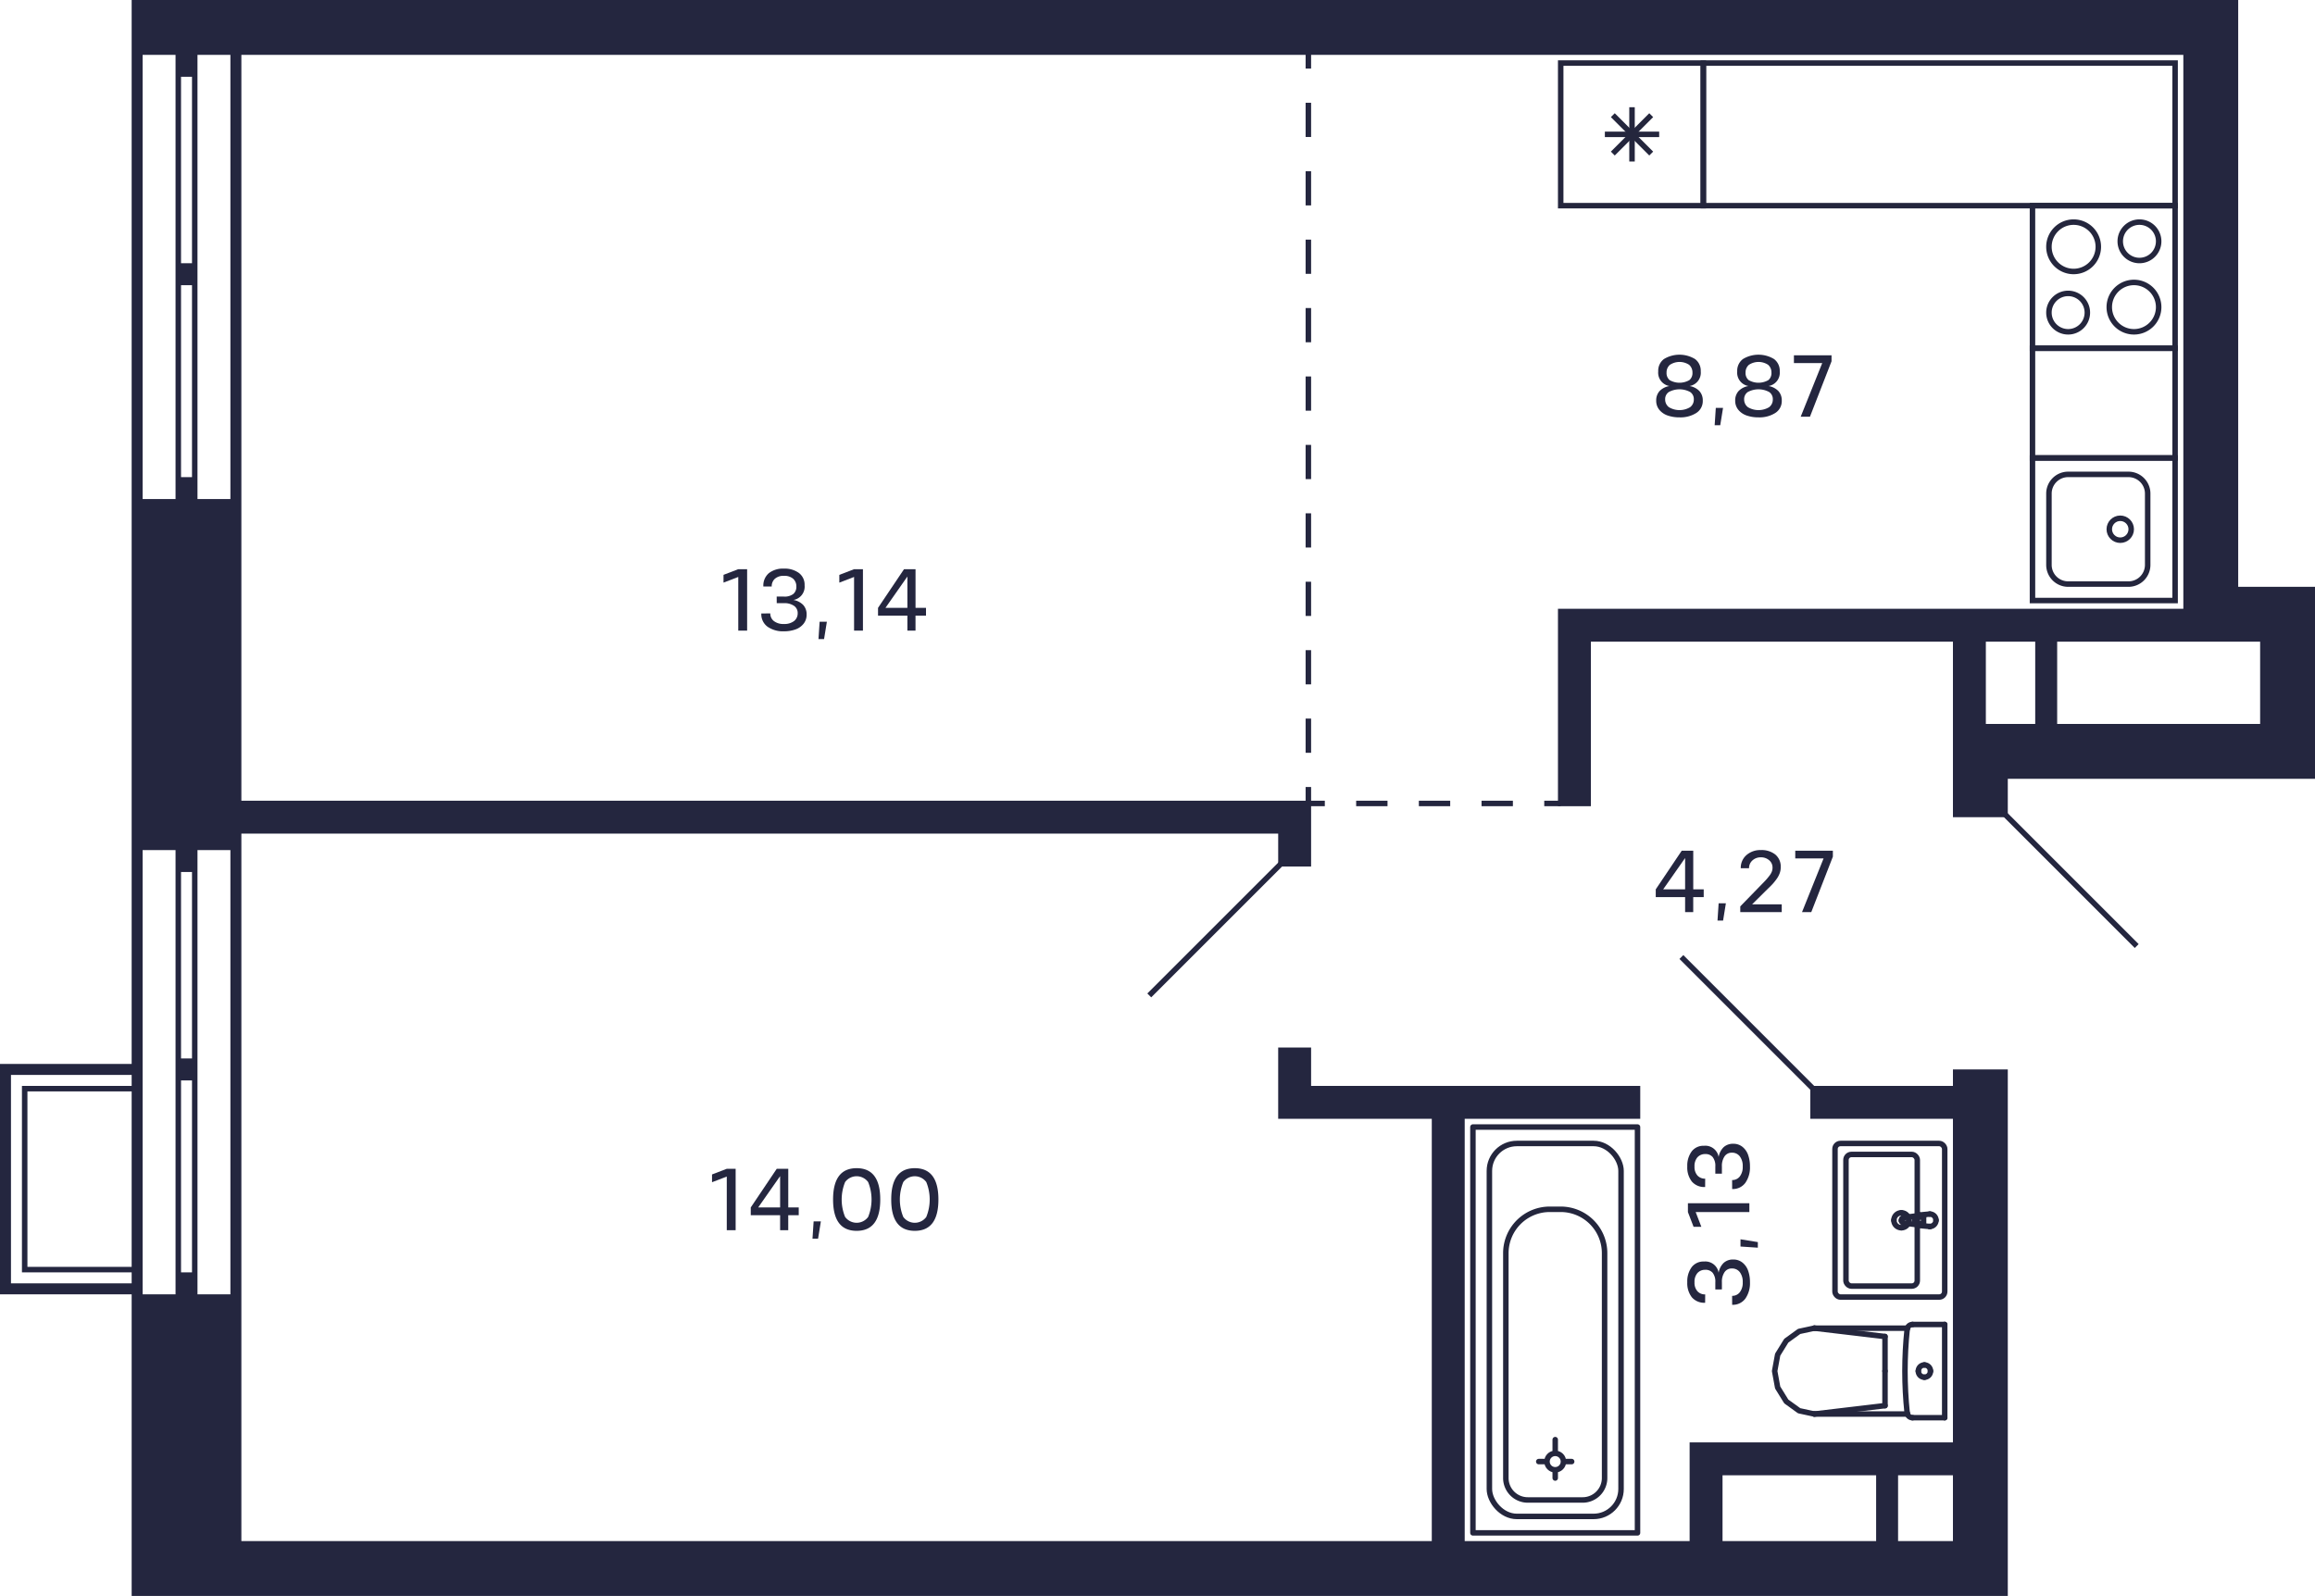 <svg xmlns="http://www.w3.org/2000/svg" width="422" height="291" viewBox="0 0 422 291">
  <title>C-1-1_16-24fl_6</title>
  <g id="Слой_2" data-name="Слой 2">
    <g id="C-1-1_16-24fl_6">
      <g id="sant">
        <g>
          <path d="M396,38V63H371V38h25m1-1H370V64h27V37Z" fill="#24263d"/>
          <path d="M377,54a3,3,0,1,1-3,3,3,3,0,0,1,3-3m0-1a4,4,0,1,0,4,4,4,4,0,0,0-4-4Z" fill="#24263d"/>
          <path d="M390,41a3,3,0,1,1-3,3,3,3,0,0,1,3-3m0-1a4,4,0,1,0,4,4,4,4,0,0,0-4-4Z" fill="#24263d"/>
          <path d="M389,52a4,4,0,1,1-4,4,4,4,0,0,1,4-4m0-1a5,5,0,1,0,5,5,5,5,0,0,0-5-5Z" fill="#24263d"/>
          <path d="M378,41a4,4,0,1,1-4,4,4,4,0,0,1,4-4m0-1a5,5,0,1,0,5,5,5,5,0,0,0-5-5Z" fill="#24263d"/>
        </g>
        <g>
          <path d="M396,84v25H371V84h25m1-1H370v27h27V83Z" fill="#24263d"/>
          <path d="M388,87a3,3,0,0,1,3,3v13a3,3,0,0,1-3,3H377a3,3,0,0,1-3-3V90a3,3,0,0,1,3-3h11m0-1H377a4,4,0,0,0-4,4v13a4,4,0,0,0,4,4h11a4,4,0,0,0,4-4V90a4,4,0,0,0-4-4Z" fill="#24263d"/>
          <circle cx="386.5" cy="96.5" r="2" fill="none" stroke="#24263d" stroke-miterlimit="10"/>
        </g>
        <path d="M396,12V37H311V12h85m1-1H310V38h87V11Z" fill="#24263d"/>
        <g>
          <path d="M310,12V37H285V12h25m1-1H284V38h27V11Z" fill="#24263d"/>
          <line x1="294" y1="28" x2="301" y2="21" fill="none" stroke="#24263d" stroke-miterlimit="10"/>
          <line x1="301" y1="28" x2="294" y2="21" fill="none" stroke="#24263d" stroke-miterlimit="10"/>
          <line x1="297.5" y1="29.45" x2="297.5" y2="19.551" fill="none" stroke="#24263d" stroke-miterlimit="10"/>
          <line x1="302.45" y1="24.5" x2="292.55" y2="24.5" fill="none" stroke="#24263d" stroke-miterlimit="10"/>
        </g>
        <path d="M396,64V83H371V64h25m1-1H370V84h27V63Z" fill="#24263d"/>
        <g>
          <line x1="343.617" y1="250" x2="343.617" y2="243.697" fill="none" stroke="#24263d" stroke-linecap="round" stroke-linejoin="round"/>
          <line x1="354.5" y1="241.5" x2="348.635" y2="241.5" fill="none" stroke="#24263d" stroke-linecap="round" stroke-linejoin="round"/>
          <polyline points="330.729 242.174 327.963 242.769 325.617 244.466 324.05 247.005 323.5 250 324.05 252.995 325.617 255.534 327.963 257.231 330.729 257.826" fill="none" stroke="#24263d" stroke-linecap="round" stroke-linejoin="round"/>
          <line x1="354.5" y1="258.5" x2="348.635" y2="258.5" fill="none" stroke="#24263d" stroke-linecap="round" stroke-linejoin="round"/>
          <polyline points="348.635 241.5 348.455 241.516 348.282 241.565 348.12 241.645 347.976 241.752 347.853 241.884 347.756 242.036 347.689 242.203 347.653 242.379" fill="none" stroke="#24263d" stroke-linecap="round" stroke-linejoin="round"/>
          <line x1="347.698" y1="257.826" x2="330.729" y2="257.826" fill="none" stroke="#24263d" stroke-linecap="round" stroke-linejoin="round"/>
          <polyline points="347.653 242.379 347.478 244.279 347.353 246.182 347.278 248.088 347.252 249.996 347.277 251.903 347.352 253.809 347.477 255.712 347.652 257.612" fill="none" stroke="#24263d" stroke-linecap="round" stroke-linejoin="round"/>
          <line x1="330.75" y1="242.174" x2="343.617" y2="243.697" fill="none" stroke="#24263d" stroke-linecap="round" stroke-linejoin="round"/>
          <line x1="330.75" y1="257.826" x2="343.617" y2="256.303" fill="none" stroke="#24263d" stroke-linecap="round" stroke-linejoin="round"/>
          <line x1="343.617" y1="250" x2="343.617" y2="256.303" fill="none" stroke="#24263d" stroke-linecap="round" stroke-linejoin="round"/>
          <line x1="347.689" y1="242.174" x2="330.729" y2="242.174" fill="none" stroke="#24263d" stroke-linecap="round" stroke-linejoin="round"/>
          <polyline points="347.652 257.612 347.687 257.79 347.753 257.958 347.85 258.112 347.972 258.245 348.117 258.354 348.28 258.434 348.454 258.483 348.635 258.5" fill="none" stroke="#24263d" stroke-linecap="round" stroke-linejoin="round"/>
          <line x1="354.5" y1="241.5" x2="354.5" y2="258.5" fill="none" stroke="#24263d" stroke-linecap="round" stroke-linejoin="round"/>
          <path d="M349.691,250a1.113,1.113,0,0,0,1.108,1.118" fill="none" stroke="#24263d" stroke-linecap="round" stroke-linejoin="round"/>
          <path d="M350.8,248.882A1.113,1.113,0,0,0,349.691,250" fill="none" stroke="#24263d" stroke-linecap="round" stroke-linejoin="round"/>
          <path d="M351.906,250a1.112,1.112,0,0,0-1.107-1.118" fill="none" stroke="#24263d" stroke-linecap="round" stroke-linejoin="round"/>
          <path d="M350.8,251.118A1.112,1.112,0,0,0,351.906,250" fill="none" stroke="#24263d" stroke-linecap="round" stroke-linejoin="round"/>
        </g>
        <g>
          <circle cx="283.5" cy="266.5" r="1.5" fill="none" stroke="#24263d" stroke-linecap="round" stroke-linejoin="round"/>
          <rect x="268.5" y="205.5" width="30" height="74" fill="none" stroke="#24263d" stroke-linecap="round" stroke-linejoin="round"/>
          <line x1="283.5" y1="268.5" x2="283.5" y2="269.5" fill="none" stroke="#24263d" stroke-linecap="round" stroke-linejoin="round"/>
          <line x1="283.5" y1="264.5" x2="283.5" y2="262.5" fill="none" stroke="#24263d" stroke-linecap="round" stroke-linejoin="round"/>
          <line x1="285.5" y1="266.5" x2="286.5" y2="266.5" fill="none" stroke="#24263d" stroke-linecap="round" stroke-linejoin="round"/>
          <line x1="281.5" y1="266.5" x2="280.5" y2="266.5" fill="none" stroke="#24263d" stroke-linecap="round" stroke-linejoin="round"/>
          <rect x="271.5" y="208.5" width="24" height="68" rx="5" fill="none" stroke="#24263d" stroke-linecap="round" stroke-linejoin="round"/>
          <path d="M284.5,220.5h-2a8,8,0,0,0-8,8v41a4,4,0,0,0,4,4h10a4,4,0,0,0,4-4v-41A8,8,0,0,0,284.5,220.5Z" fill="none" stroke="#24263d" stroke-linecap="round" stroke-linejoin="round"/>
        </g>
        <g>
          <g>
            <path d="M349.876,221.548a.934.934,0,0,0-.431.148" fill="none" stroke="#24263d" stroke-linecap="round" stroke-linejoin="round"/>
            <line x1="349.876" y1="221.548" x2="351.779" y2="221.366" fill="none" stroke="#24263d" stroke-linecap="round" stroke-linejoin="round"/>
            <path d="M349.158,223.018a.955.955,0,0,0,.287.286" fill="none" stroke="#24263d" stroke-linecap="round" stroke-linejoin="round"/>
            <path d="M349.445,221.7a.956.956,0,0,0-.287,1.322" fill="none" stroke="#24263d" stroke-linecap="round" stroke-linejoin="round"/>
            <path d="M349.358,222.5a.617.617,0,0,0,.617.617" fill="none" stroke="#24263d" stroke-linecap="round" stroke-linejoin="round"/>
            <path d="M349.975,221.883a.617.617,0,0,0-.617.617" fill="none" stroke="#24263d" stroke-linecap="round" stroke-linejoin="round"/>
            <polyline points="349.975 223.117 350.649 223.117 350.649 221.883" fill="none" stroke="#24263d" stroke-linecap="round" stroke-linejoin="round"/>
            <line x1="350.649" y1="221.883" x2="349.975" y2="221.883" fill="none" stroke="#24263d" stroke-linecap="round" stroke-linejoin="round"/>
            <path d="M352.913,222.5a1.134,1.134,0,0,0-1.134-1.134" fill="none" stroke="#24263d" stroke-linecap="round" stroke-linejoin="round"/>
            <path d="M351.779,223.634a1.134,1.134,0,0,0,1.134-1.134" fill="none" stroke="#24263d" stroke-linecap="round" stroke-linejoin="round"/>
            <path d="M346.6,222.563a.507.507,0,0,0,.441.44" fill="none" stroke="#24263d" stroke-linecap="round" stroke-linejoin="round"/>
            <path d="M347.044,222a.508.508,0,0,0-.441.566" fill="none" stroke="#24263d" stroke-linecap="round" stroke-linejoin="round"/>
            <line x1="349.445" y1="223.304" x2="347.044" y2="223.003" fill="none" stroke="#24263d" stroke-linecap="round" stroke-linejoin="round"/>
            <path d="M349.445,223.3a.934.934,0,0,0,.431.148" fill="none" stroke="#24263d" stroke-linecap="round" stroke-linejoin="round"/>
            <line x1="351.779" y1="223.634" x2="349.876" y2="223.452" fill="none" stroke="#24263d" stroke-linecap="round" stroke-linejoin="round"/>
            <line x1="347.044" y1="221.997" x2="349.445" y2="221.696" fill="none" stroke="#24263d" stroke-linecap="round" stroke-linejoin="round"/>
            <line x1="349.876" y1="221.548" x2="349.876" y2="221.548" fill="none" stroke="#24263d" stroke-linecap="round" stroke-linejoin="round"/>
            <line x1="347.044" y1="221.997" x2="347.044" y2="221.997" fill="none" stroke="#24263d" stroke-linecap="round" stroke-linejoin="round"/>
            <line x1="349.445" y1="223.304" x2="349.445" y2="223.304" fill="none" stroke="#24263d" stroke-linecap="round" stroke-linejoin="round"/>
            <line x1="351.779" y1="223.634" x2="351.779" y2="223.634" fill="none" stroke="#24263d" stroke-linecap="round" stroke-linejoin="round"/>
            <path d="M346.6,221.139a1.361,1.361,0,0,0-1.36,1.361" fill="none" stroke="#24263d" stroke-linecap="round" stroke-linejoin="round"/>
            <path d="M347.96,222.5a1.361,1.361,0,0,0-1.361-1.361" fill="none" stroke="#24263d" stroke-linecap="round" stroke-linejoin="round"/>
            <path d="M346.6,223.861a1.361,1.361,0,0,0,1.361-1.361" fill="none" stroke="#24263d" stroke-linecap="round" stroke-linejoin="round"/>
            <path d="M345.239,222.5a1.36,1.36,0,0,0,1.36,1.361" fill="none" stroke="#24263d" stroke-linecap="round" stroke-linejoin="round"/>
          </g>
          <rect x="334.5" y="208.5" width="20" height="28" rx="1" fill="none" stroke="#24263d" stroke-linecap="round" stroke-linejoin="round"/>
          <rect x="336.5" y="210.5" width="13" height="24" rx="1" fill="none" stroke="#24263d" stroke-linecap="round" stroke-linejoin="round"/>
        </g>
      </g>
      <g id="d">
        <line x1="233.5" y1="157.5" x2="209.5" y2="181.5" fill="none" stroke="#24263f" stroke-miterlimit="10"/>
        <line x1="330.5" y1="198.5" x2="306.5" y2="174.5" fill="none" stroke="#24263f" stroke-miterlimit="10"/>
        <g>
          <line x1="238.5" y1="146.5" x2="238.5" y2="143.5" fill="none" stroke="#24263f" stroke-miterlimit="10"/>
          <line x1="238.5" y1="137.262" x2="238.5" y2="15.619" fill="none" stroke="#24263f" stroke-miterlimit="10" stroke-dasharray="6.238 6.238"/>
          <line x1="238.5" y1="12.5" x2="238.5" y2="9.5" fill="none" stroke="#24263f" stroke-miterlimit="10"/>
        </g>
        <line x1="365.5" y1="148.5" x2="389.5" y2="172.5" fill="none" stroke="#24263f" stroke-miterlimit="10"/>
        <g>
          <line x1="238.5" y1="146.5" x2="241.5" y2="146.5" fill="none" stroke="#24263f" stroke-miterlimit="10"/>
          <line x1="247.214" y1="146.5" x2="278.643" y2="146.5" fill="none" stroke="#24263f" stroke-miterlimit="10" stroke-dasharray="5.714 5.714"/>
          <line x1="281.5" y1="146.5" x2="284.5" y2="146.5" fill="none" stroke="#24263f" stroke-miterlimit="10"/>
        </g>
      </g>
      <g id="s">
        <path d="M412,107h-4V0H24V194H0v42H24v55H366V195H356v3H330v6h26v59H308v18H267V204h32v-6H239v-7h-6v13h28v77H44V152H233v6h6V146H44V10H398V111H284v36h6V117h66v32h10v-7h56V107ZM24,231H5V199H24Zm0-33H4v34H24v2H2V196H24Zm8-39v77H26V155h6ZM32,14V91H26V10h6Zm3,218H33V197h2Zm0-39H33V159h2ZM35,87H33V52h2Zm0-39H33V14h2Zm7,188H36V155h6ZM42,91H36V10h6ZM346,269h10v12H346Zm-32,0h28v12H314Zm57-137h-9V117h9Zm41,0H375V117h37Z" fill="#24263f"/>
      </g>
      <g id="t">
        <g>
          <path d="M134.1,224.315h-1.617v-9.784l-2.688,1.032v-1.416l2.688-1.032H134.1Z" fill="#24263f"/>
          <path d="M145.6,220.164v1.416h-1.912v2.735h-1.48V221.58h-5.352v-1.416l4.736-7.049h2.1v7.049Zm-7.392,0h4v-5.713Z" fill="#24263f"/>
          <path d="M148.317,222.7h1.32l-.512,3.16h-1.016Z" fill="#24263f"/>
          <path d="M160.461,218.715q0,5.712-4.3,5.713t-4.3-5.713q0-5.712,4.3-5.711T160.461,218.715Zm-6.4,3.181a2.6,2.6,0,0,0,4.192,0,8.443,8.443,0,0,0,0-6.361,2.608,2.608,0,0,0-4.2,0,8.417,8.417,0,0,0,0,6.361Z" fill="#24263f"/>
          <path d="M171.061,218.715q0,5.712-4.3,5.713t-4.3-5.713q0-5.712,4.3-5.711T171.061,218.715Zm-6.4,3.181a2.6,2.6,0,0,0,4.192,0,8.436,8.436,0,0,0,0-6.361,2.607,2.607,0,0,0-4.195,0,8.417,8.417,0,0,0,0,6.361Z" fill="#24263f"/>
        </g>
        <g>
          <path d="M136.194,114.987h-1.616V105.2l-2.688,1.032v-1.416l2.688-1.032h1.616Z" fill="#24263f"/>
          <path d="M140.417,111.844a1.715,1.715,0,0,0,.657,1.4,2.8,2.8,0,0,0,1.816.532,2.883,2.883,0,0,0,1.844-.527,1.75,1.75,0,0,0,.676-1.4,1.579,1.579,0,0,0-.648-1.369,3.076,3.076,0,0,0-1.872-.5h-1.3l-.007-1.2h1.312a2.579,2.579,0,0,0,1.724-.484,1.7,1.7,0,0,0,.548-1.371,1.852,1.852,0,0,0-.6-1.412A2.42,2.42,0,0,0,142.89,105a2.316,2.316,0,0,0-1.644.536,1.837,1.837,0,0,0-.572,1.408l-1.52-.007a2.962,2.962,0,0,1,1-2.428,4.16,4.16,0,0,1,2.732-.828,4.391,4.391,0,0,1,2.756.8,2.676,2.676,0,0,1,1.028,2.244,2.458,2.458,0,0,1-2.049,2.672,3.226,3.226,0,0,1,1.8.916,2.511,2.511,0,0,1,.616,1.756,2.6,2.6,0,0,1-.552,1.66,3.27,3.27,0,0,1-1.48,1.041,6.159,6.159,0,0,1-2.12.34,4.893,4.893,0,0,1-2.968-.836,2.811,2.811,0,0,1-1.136-2.412Z" fill="#24263f"/>
          <path d="M149.409,113.371h1.32l-.512,3.16H149.2Z" fill="#24263f"/>
          <path d="M157.306,114.987h-1.617V105.2L153,106.235v-1.416l2.688-1.032h1.617Z" fill="#24263f"/>
          <path d="M168.8,110.836v1.416h-1.912v2.735h-1.48v-2.735h-5.352v-1.416l4.736-7.049h2.1v7.049Zm-7.392,0h4v-5.713Z" fill="#24263f"/>
        </g>
        <g>
          <path d="M310.569,162.163v1.416h-1.911v2.735h-1.48v-2.735h-5.352v-1.416l4.736-7.048h2.1v7.048Zm-7.391,0h4v-5.712Z" fill="#24263f"/>
          <path d="M313.29,164.7h1.32l-.512,3.16h-1.016Z" fill="#24263f"/>
          <path d="M317.233,166.314v-1.046l3.712-3.817q.633-.641.936-.972t.648-.78a2.974,2.974,0,0,0,.468-.8,2.012,2.012,0,0,0,.116-.727,1.7,1.7,0,0,0-.616-1.319,2.219,2.219,0,0,0-1.512-.53,2.192,2.192,0,0,0-1.527.557,1.866,1.866,0,0,0-.625,1.435l-1.512-.007a3.075,3.075,0,0,1,1.033-2.388A3.821,3.821,0,0,1,321,155a3.982,3.982,0,0,1,2.616.811,2.828,2.828,0,0,1,.992,2.293,3.128,3.128,0,0,1-.18,1.092,4.192,4.192,0,0,1-.555,1.056,10.2,10.2,0,0,1-.728.912q-.362.4-.881.884l-2.872,2.847h5.4v1.416Z" fill="#24263f"/>
          <path d="M334.113,156.2l-3.936,10.111h-1.688l3.928-9.783h-5.16v-1.416h6.856Z" fill="#24263f"/>
        </g>
        <g>
          <path d="M315.747,236.281a1.714,1.714,0,0,0,1.4-.656,2.8,2.8,0,0,0,.533-1.816,2.879,2.879,0,0,0-.528-1.844,1.744,1.744,0,0,0-1.4-.676,1.568,1.568,0,0,0-1.367.648,3.074,3.074,0,0,0-.5,1.872v1.3l-1.2.008v-1.312a2.584,2.584,0,0,0-.483-1.725,1.7,1.7,0,0,0-1.373-.547,1.848,1.848,0,0,0-1.411.6,2.417,2.417,0,0,0-.525,1.672,2.315,2.315,0,0,0,.537,1.644,1.839,1.839,0,0,0,1.408.571l-.009,1.521a2.964,2.964,0,0,1-2.427-1,4.162,4.162,0,0,1-.828-2.732,4.381,4.381,0,0,1,.8-2.756,2.671,2.671,0,0,1,2.244-1.029,2.458,2.458,0,0,1,2.672,2.048,3.223,3.223,0,0,1,.916-1.8,2.5,2.5,0,0,1,1.755-.616,2.6,2.6,0,0,1,1.661.553,3.267,3.267,0,0,1,1.04,1.479,6.161,6.161,0,0,1,.339,2.121,4.885,4.885,0,0,1-.835,2.967,2.812,2.812,0,0,1-2.413,1.136Z" fill="#24263f"/>
          <path d="M317.274,227.289v-1.32l3.161.511V227.5Z" fill="#24263f"/>
          <path d="M318.891,219.393v1.616h-9.785l1.033,2.688h-1.416l-1.033-2.688v-1.616Z" fill="#24263f"/>
          <path d="M315.747,215.169a1.717,1.717,0,0,0,1.4-.656,2.8,2.8,0,0,0,.533-1.816,2.881,2.881,0,0,0-.528-1.844,1.747,1.747,0,0,0-1.4-.676,1.574,1.574,0,0,0-1.367.647,3.082,3.082,0,0,0-.5,1.873V214l-1.2.008V212.7a2.583,2.583,0,0,0-.483-1.724,1.7,1.7,0,0,0-1.373-.548,1.852,1.852,0,0,0-1.411.6,2.418,2.418,0,0,0-.525,1.672,2.314,2.314,0,0,0,.537,1.644,1.835,1.835,0,0,0,1.408.571l-.009,1.521a2.964,2.964,0,0,1-2.427-1,4.16,4.16,0,0,1-.828-2.732,4.383,4.383,0,0,1,.8-2.756,2.674,2.674,0,0,1,2.244-1.029,2.459,2.459,0,0,1,2.672,2.049,3.223,3.223,0,0,1,.916-1.8,2.506,2.506,0,0,1,1.755-.615,2.6,2.6,0,0,1,1.661.552,3.273,3.273,0,0,1,1.04,1.479A6.161,6.161,0,0,1,319,212.7a4.883,4.883,0,0,1-.835,2.967,2.813,2.813,0,0,1-2.413,1.137Z" fill="#24263f"/>
        </g>
        <g>
          <path d="M307.981,70.387a3.219,3.219,0,0,1,1.8.916,2.507,2.507,0,0,1,.616,1.756,2.553,2.553,0,0,1-1.18,2.24,5.35,5.35,0,0,1-3.06.8,6.406,6.406,0,0,1-2.18-.344,3.355,3.355,0,0,1-1.508-1.041,2.56,2.56,0,0,1-.56-1.656,2.507,2.507,0,0,1,.616-1.756,3.234,3.234,0,0,1,1.808-.916,2.459,2.459,0,0,1-2.056-2.672,2.655,2.655,0,0,1,1.044-2.248,5.465,5.465,0,0,1,5.664,0,2.655,2.655,0,0,1,1.044,2.248A2.457,2.457,0,0,1,307.981,70.387Zm-3.744,3.865a3.761,3.761,0,0,0,3.84,0,1.708,1.708,0,0,0,.688-1.4,1.558,1.558,0,0,0-.664-1.373,4.094,4.094,0,0,0-3.892,0,1.557,1.557,0,0,0-.668,1.373A1.732,1.732,0,0,0,304.237,74.252Zm.116-4.949a3.6,3.6,0,0,0,3.608,0,1.656,1.656,0,0,0,.556-1.371,1.827,1.827,0,0,0-.612-1.416,3.182,3.182,0,0,0-3.5.007,1.806,1.806,0,0,0-.608,1.409A1.659,1.659,0,0,0,304.353,69.3Z" fill="#24263f"/>
          <path d="M312.773,74.371h1.32l-.512,3.16h-1.016Z" fill="#24263f"/>
          <path d="M322.381,70.387a3.223,3.223,0,0,1,1.8.916,2.507,2.507,0,0,1,.616,1.756,2.553,2.553,0,0,1-1.18,2.24,5.35,5.35,0,0,1-3.06.8,6.406,6.406,0,0,1-2.18-.344,3.355,3.355,0,0,1-1.508-1.041,2.56,2.56,0,0,1-.56-1.656,2.507,2.507,0,0,1,.616-1.756,3.231,3.231,0,0,1,1.808-.916,2.459,2.459,0,0,1-2.056-2.672,2.655,2.655,0,0,1,1.044-2.248,5.465,5.465,0,0,1,5.664,0,2.655,2.655,0,0,1,1.044,2.248A2.457,2.457,0,0,1,322.381,70.387Zm-3.744,3.865a3.761,3.761,0,0,0,3.84,0,1.708,1.708,0,0,0,.688-1.4,1.558,1.558,0,0,0-.664-1.373,4.094,4.094,0,0,0-3.892,0,1.557,1.557,0,0,0-.668,1.373A1.732,1.732,0,0,0,318.637,74.252Zm.116-4.949a3.6,3.6,0,0,0,3.608,0,1.656,1.656,0,0,0,.556-1.371,1.827,1.827,0,0,0-.612-1.416,3.182,3.182,0,0,0-3.5.007,1.806,1.806,0,0,0-.608,1.409A1.659,1.659,0,0,0,318.753,69.3Z" fill="#24263f"/>
          <path d="M333.869,65.875l-3.936,10.112h-1.688l3.928-9.784h-5.16V64.787h6.856Z" fill="#24263f"/>
        </g>
      </g>
    </g>
  </g>
</svg>
